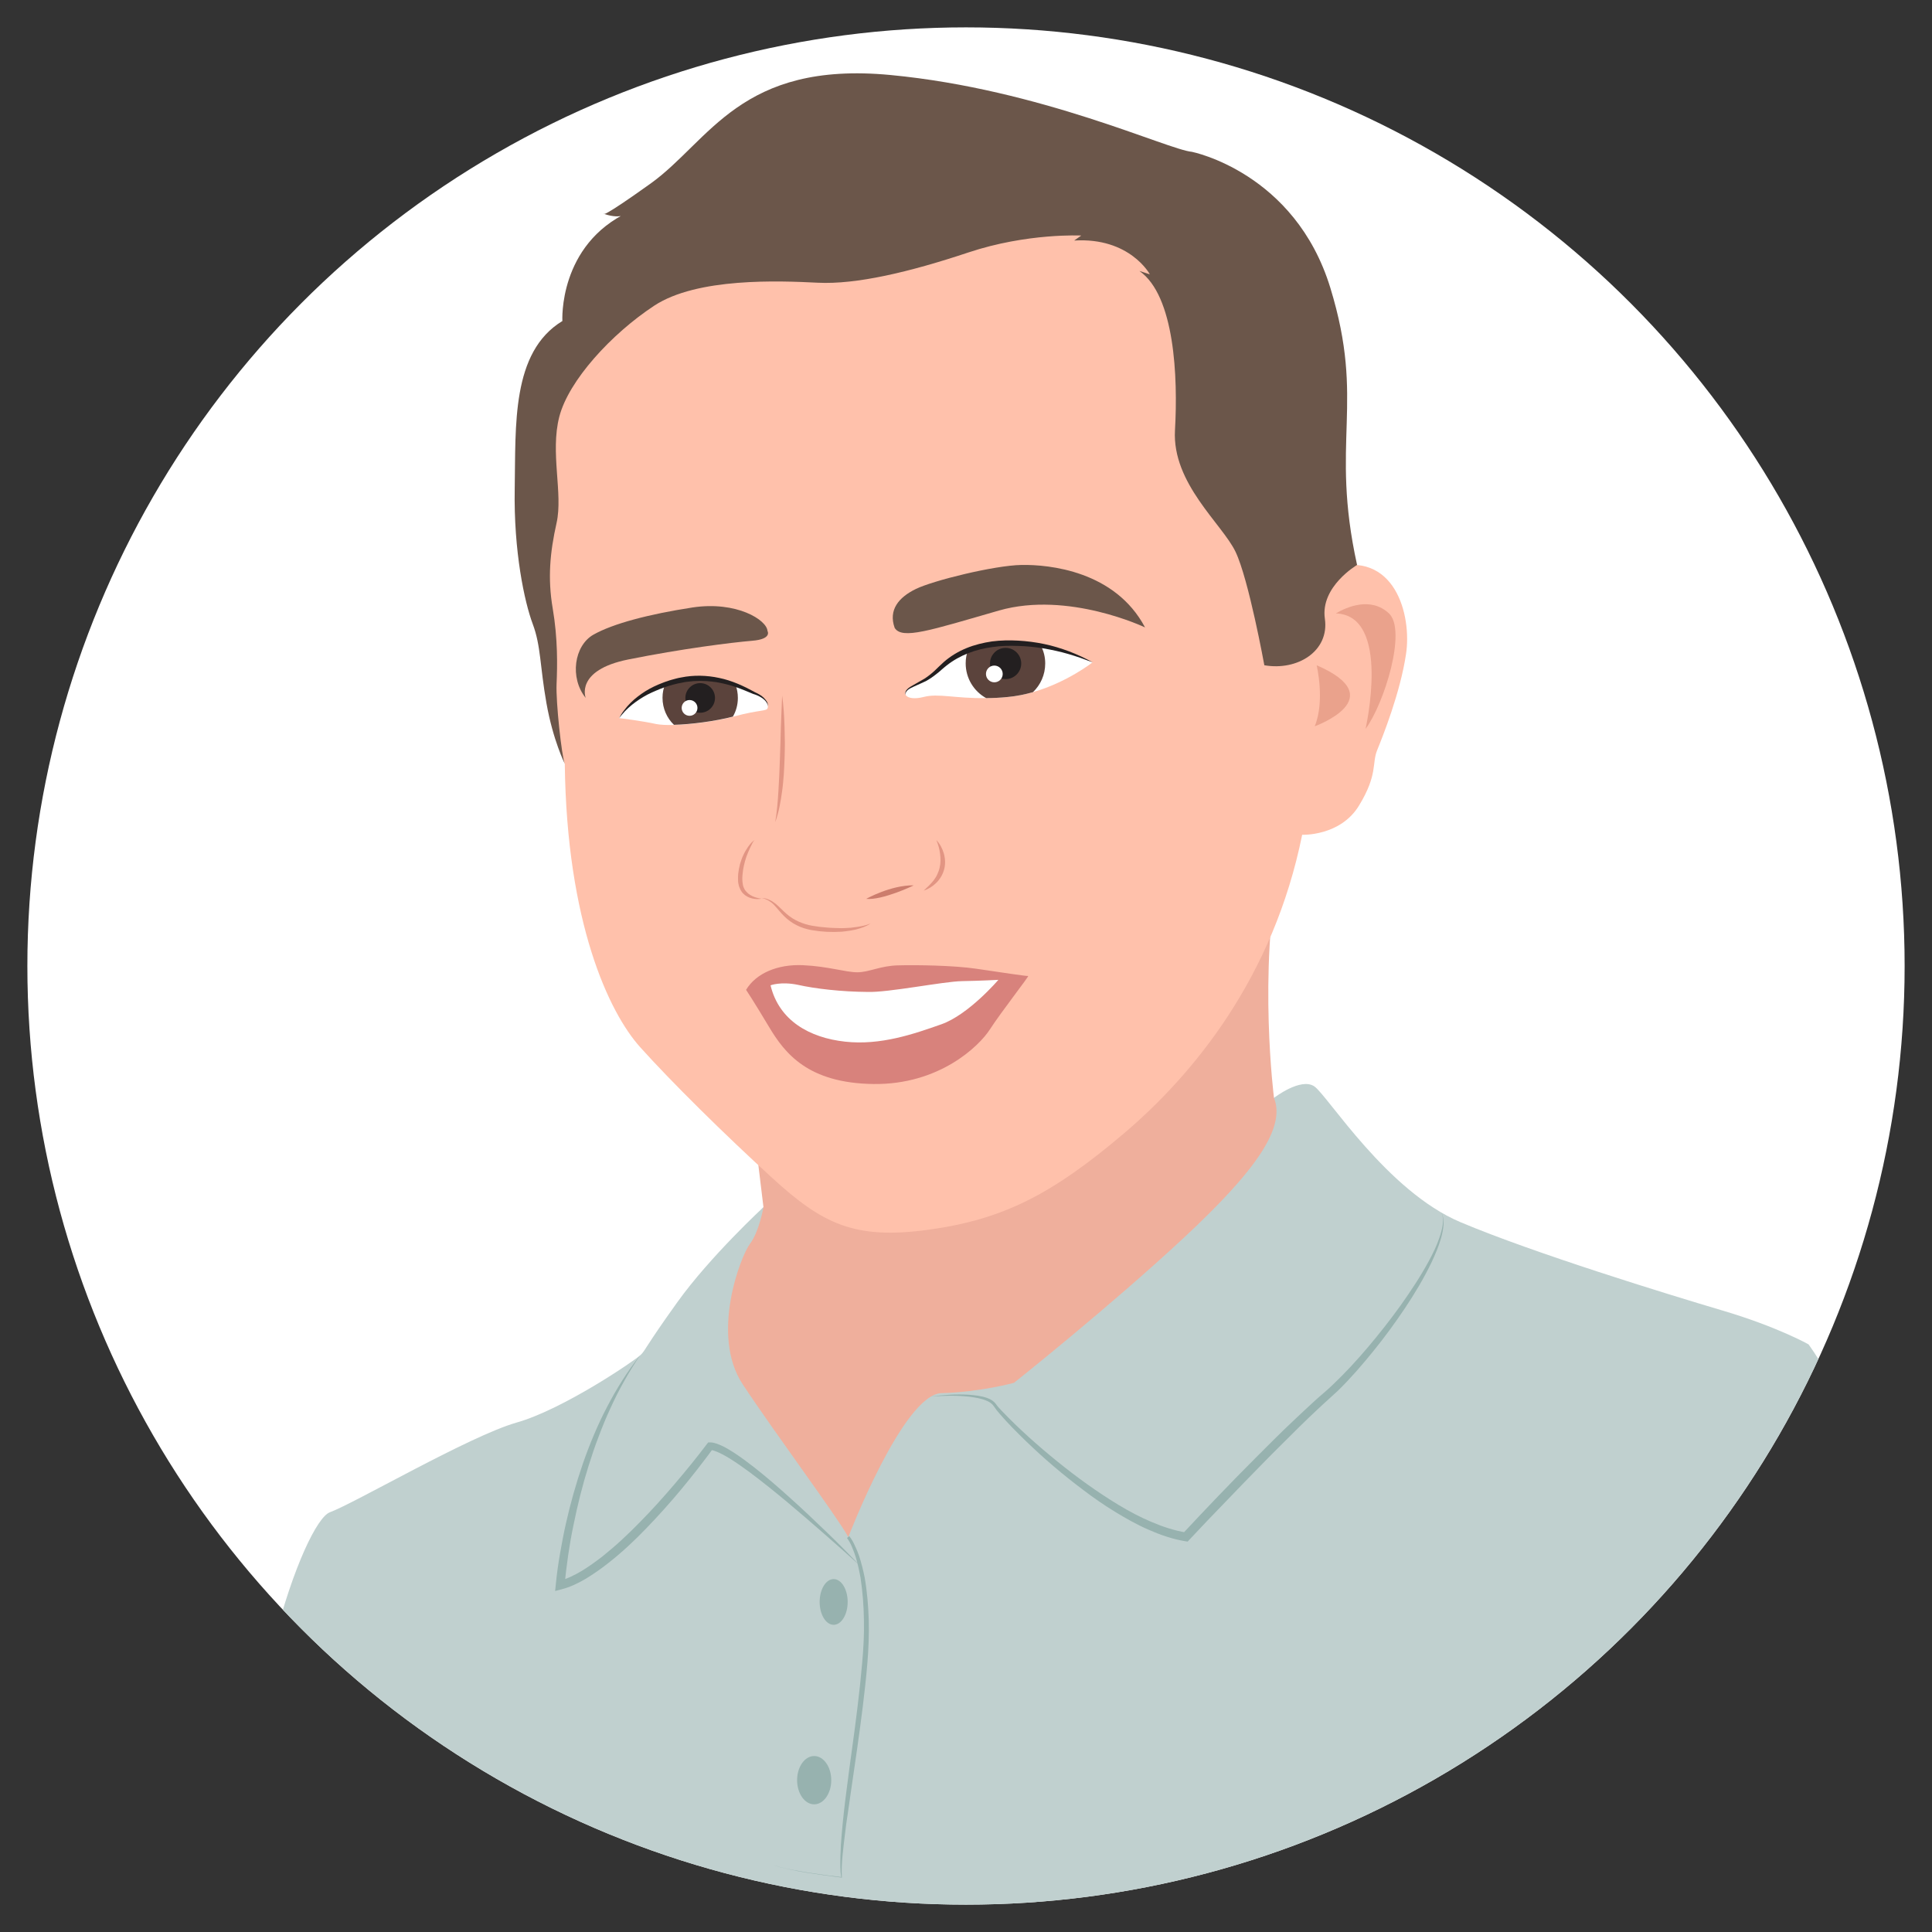 <?xml version="1.0" encoding="utf-8"?>
<!-- Generator: Adobe Illustrator 23.0.3, SVG Export Plug-In . SVG Version: 6.00 Build 0)  -->
<svg version="1.1" xmlns="http://www.w3.org/2000/svg" xmlns:xlink="http://www.w3.org/1999/xlink" x="0px" y="0px"
	 viewBox="0 0 1200 1200" style="enable-background:new 0 0 1200 1200;" xml:space="preserve">
<rect x="0" y="0" width="1200" height="1200" fill="#333333" stroke="none"/>
<style type="text/css">
	.st0{clip-path:url(#SVGID_2_);fill:#EFAF9C;}
	.st1{clip-path:url(#SVGID_2_);fill:#C0D0CF;}
	.st2{clip-path:url(#SVGID_2_);}
	.st3{fill:#97B2AF;}
	.st4{clip-path:url(#SVGID_2_);fill:#97B2AF;}
	.st5{clip-path:url(#SVGID_2_);fill:#FFC1AB;}
	.st6{clip-path:url(#SVGID_2_);fill:#FFFFFF;}
	.st7{clip-path:url(#SVGID_2_);fill:#EAA28C;}
	.st8{clip-path:url(#SVGID_2_);fill:#6B564A;}
	.st9{clip-path:url(#SVGID_2_);fill:#5B433C;}
	.st10{fill:#231F20;}
	.st11{clip-path:url(#SVGID_2_);fill:#231F20;}
	.st12{clip-path:url(#SVGID_2_);fill:#CC7D6D;}
	.st13{fill:#E29583;}
	.st14{clip-path:url(#SVGID_2_);fill:#D8827C;}
</style>
<g id="Layer_1">
</g>
<g id="Layer_3">
</g>
<g id="Layer_2">
</g>
<g id="Layer_4">
	<g>
		<defs>
			<circle id="SVGID_1_" cx="600" cy="600" r="583"/>
		</defs>
		<use xlink:href="#SVGID_1_"  style="overflow:visible;fill:#FFFFFF;"/>
		<clipPath id="SVGID_2_">
			<use xlink:href="#SVGID_1_"  style="overflow:visible;"/>
		</clipPath>
		<path class="st0" d="M791.3,681.9c0,0-9.9-77.4,3.4-145.5c13.3-68.1-93.8,161.6-156,177.8c-62.2,16.2-172.3-28.6-172.3-28.6
			l7.8,64.2c0,0-47.8,58.7-43.3,97.8c4.5,39.1,71,128.7,131.6,117.2c60.7-11.4,179.8-174.4,188.4-180.2c8.6-5.7,37.5-68.6,45-73.4
			S805,688.7,791.3,681.9z"/>
		<path class="st1" d="M154.9,1186.3h1081C1206.9,947,1123.3,835,1123.3,835s-19.3-10.9-53.4-21c-34.1-10.1-117.1-35.6-162.8-54.9
			c-45.7-19.3-82.4-78.5-90.7-84.3c-8.4-5.8-25.1,7.1-25.1,7.1c7.1,18-9.7,43.8-56,86.9c-46.3,43.1-105.5,90.1-105.5,90.1
			s-21.2,5.8-45,6.4c-23.8,0.6-57.9,89.4-57.9,89.4c-6.8-12.5-45.4-64.3-65.6-94.9s-1.3-79.5,4.5-87.2c5.8-7.7,8.4-22.8,8.4-22.8
			s-33.1,30.6-53.4,58.9c-20.3,28.3-19.6,29.6-22.8,32.8c-3.2,3.2-47.9,33.8-77.2,42.1c-29.3,8.4-100,49.8-115.9,55.7
			S145.7,1062.7,154.9,1186.3z"/>
		<g class="st2">
			<path class="st3" d="M527.5,954.1c1.5,1.9,2.6,3.9,3.5,6c0.5,1,0.9,2.1,1.4,3.1c0.4,1.1,0.8,2.1,1.2,3.2
				c1.4,4.3,2.5,8.7,3.4,13.1c1.6,8.9,2.3,17.9,2.6,26.8c0.5,18-1.6,35.9-3.7,53.6c-2.2,17.7-4.8,35.4-7.4,53.1l-1.9,13.2
				c-0.7,4.4-1.3,8.8-1.8,13.2c-0.6,4.4-1,8.8-1.5,13.3c-0.4,4.4-0.7,8.9-0.4,13.3l0,0.2l-0.2,0h0c-7.2-0.9-14.3-1.9-21.4-3
				c-3.6-0.6-7.1-1.2-10.6-2c-3.5-0.8-7.1-1.5-10.4-2.9c3.4,1.3,6.9,2.1,10.4,2.8c3.5,0.7,7.1,1.3,10.6,1.9
				c7.1,1.1,14.3,2.1,21.4,2.9l0,0l-0.2,0.2c-0.7-4.4-0.6-9-0.5-13.4c0.1-4.5,0.4-8.9,0.8-13.4c0.4-4.5,0.8-8.9,1.3-13.3
				c0.5-4.4,1-8.9,1.6-13.3c2.2-17.7,4.9-35.4,7-53.1c1.1-8.8,2-17.7,2.8-26.6c0.8-8.9,1.3-17.7,1.1-26.6
				c-0.1-8.9-0.8-17.7-2.1-26.4c-0.8-4.3-1.7-8.7-3-12.9c-0.7-2.1-1.4-4.2-2.3-6.2c-0.8-2-1.9-4-3.1-5.6L527.5,954.1z"/>
		</g>
		<ellipse class="st4" cx="505.7" cy="1105.7" rx="10.6" ry="15"/>
		<ellipse class="st4" cx="517.8" cy="995" rx="8.7" ry="14.2"/>
		<g class="st2">
			<path class="st3" d="M534.1,972.4c-7.4-6.7-14.9-13.4-22.4-19.9c-7.5-6.6-15.1-13.1-22.7-19.5c-7.7-6.4-15.4-12.6-23.4-18.6
				c-4-2.9-8-5.8-12.2-8.4c-2.1-1.3-4.2-2.5-6.3-3.5c-1.1-0.5-2.1-0.9-3.2-1.3c-1-0.4-2.1-0.6-2.9-0.6l2-1
				c-6.4,8.7-13,17.2-19.9,25.5c-6.9,8.3-14.1,16.3-21.6,24.1c-7.5,7.8-15.4,15.2-24,21.9c-4.3,3.4-8.8,6.5-13.5,9.4
				c-4.8,2.8-9.8,5.3-15.4,6.7l-3.8,1l0.4-3.8c0.6-6.5,1.5-12.8,2.6-19.2c1.1-6.3,2.3-12.7,3.7-18.9c2.8-12.5,6.3-24.9,10.5-37.1
				c2.1-6.1,4.4-12.1,6.9-18c2.5-5.9,5.2-11.7,8.2-17.4c5.9-11.4,12.8-22.3,20.7-32.3c-3.6,5.3-7,10.7-10.1,16.3
				c-0.8,1.4-1.5,2.8-2.3,4.2c-0.7,1.4-1.5,2.8-2.2,4.2l-2.1,4.3l-2,4.3c-2.7,5.8-5.1,11.7-7.3,17.6c-2.3,5.9-4.3,12-6.2,18
				c-3.8,12.1-6.9,24.5-9.4,36.9c-1.3,6.2-2.4,12.5-3.3,18.7c-0.9,6.3-1.7,12.6-2.2,18.8l-3.4-2.8c4.8-1.3,9.5-3.6,13.9-6.2
				c4.5-2.7,8.7-5.8,12.9-9c4.1-3.3,8.1-6.7,12-10.3c3.9-3.6,7.7-7.3,11.4-11.1c7.5-7.6,14.6-15.5,21.5-23.6
				c6.9-8.1,13.7-16.4,20.1-24.9l0.8-1l1.2,0c1.7,0,3.1,0.5,4.4,0.9c1.3,0.5,2.5,1,3.7,1.6c2.4,1.2,4.5,2.5,6.7,3.9
				c4.3,2.8,8.3,5.8,12.3,8.9c7.9,6.2,15.5,12.8,22.9,19.5c7.5,6.7,14.7,13.6,21.9,20.5C520.2,958.1,527.2,965.2,534.1,972.4z"/>
		</g>
		<g class="st2">
			<path class="st3" d="M578.2,867.4c7.7-1,15.6-1.6,23.5-1.1c3.9,0.3,7.9,0.7,11.7,2.1c1.9,0.7,3.8,1.8,5.2,3.7
				c1,1.5,2.4,2.9,3.7,4.3c10.7,11.2,22.4,21.6,34.5,31.4c12.1,9.8,24.7,18.9,37.9,26.9c6.6,4,13.4,7.6,20.5,10.6
				c7,3,14.3,5.4,21.7,6.6l-2.4,0.8c14.9-16,30-31.8,45.5-47.3c7.7-7.7,15.4-15.5,23.4-23c4-3.8,8-7.5,12-11.2
				c2-1.9,4.1-3.7,6.2-5.5c2.1-1.8,4-3.5,6-5.4c7.8-7.4,15.2-15.4,22.2-23.7c7-8.3,13.7-16.8,20.1-25.7c6.3-8.9,12.3-17.9,17.5-27.5
				c2.6-4.8,5-9.7,6.7-14.8c0.9-2.6,1.6-5.2,2-7.9c0.3-2.7,0.3-5.5-1-7.9c1.4,2.4,1.6,5.3,1.5,8c-0.2,2.8-0.8,5.5-1.5,8.1
				c-1.5,5.3-3.7,10.4-6,15.3c-4.8,9.9-10.4,19.3-16.5,28.4c-6.1,9.1-12.6,18-19.5,26.5c-6.9,8.5-14.1,16.9-22,24.6
				c-2,1.9-4.1,3.8-6.1,5.6c-2,1.8-4,3.6-6,5.5c-4,3.7-7.9,7.5-11.8,11.3c-7.7,7.7-15.5,15.3-23.1,23.1
				c-7.7,7.8-15.2,15.6-22.8,23.5c-7.6,7.8-15.1,15.7-22.6,23.7l-1,1.1l-1.4-0.2c-8.1-1.3-15.7-4-23-7.2
				c-7.3-3.2-14.2-7.1-20.9-11.2c-6.7-4.1-13.2-8.6-19.5-13.4c-6.3-4.7-12.4-9.6-18.4-14.7c-6-5.1-11.8-10.4-17.4-15.8
				c-5.6-5.5-11.2-11-16.3-17c-1.3-1.5-2.5-3-3.7-4.8c-0.9-1.3-2.4-2.4-4.1-3.1c-3.4-1.5-7.3-2.1-11.1-2.6
				c-3.9-0.4-7.7-0.6-11.6-0.6C586,867,582.1,867.1,578.2,867.4z"/>
		</g>
		<path class="st5" d="M797.7,316.7c0,0-11.6,48.1,28.6,36.2s50.7,29.3,47,53.4c-3.6,24.1-14.5,51.2-17.9,59.6
			c-3.4,8.3,0.5,15-11.2,34.3c-11.6,19.3-35.4,18.3-35.4,18.3c-17.8,88-66.9,148.4-111.2,185.9s-74.7,53.1-120.9,59.4
			c-46.2,6.4-66.1-3.9-97-32.1c-29.9-27.3-62.7-59.7-82.1-81.3s-45.6-77.4-46.8-175.9c0,0-10.9-33.5-11.9-72.1
			c-1-38.5-6.3-92.4-4.4-123.8s20.4-86.3,97-113.4s216.3-40,259-23.8s74.7,52.9,78.6,90.1S797.7,316.7,797.7,316.7z"/>
		<path class="st6" d="M678.6,411.4c0,0-15.7,12.4-37,18.5c-4.9,1.4-10.2,2.5-15.6,3c-4.9,0.5-9.4,0.7-13.5,0.7
			c-19.5,0.3-29.6-3.1-38.8-0.7c-11.1,2.8-14.9-2.6-7.8-6.2c7.7-4.3,9.4-3.7,18.1-12c4.3-4.1,9.9-8,17.2-10.9
			c7.3-2.9,16.2-4.6,27.2-4.5c6.5,0.1,12.5,0.7,18,1.6C659.8,403.3,670.3,407.5,678.6,411.4z"/>
		<path class="st7" d="M829.7,381c7-4.1,21.8-10.5,33,0s-2.9,56-14.5,71.7C848.1,452.7,864.4,382.2,829.7,381z"/>
		<path class="st7" d="M817.8,413.2c0,0,5.3,22.2-1.2,37.9C816.6,451.1,865.1,433.7,817.8,413.2z"/>
		<path class="st8" d="M785.3,413.2c0,0-9.7-53.4-17.9-70.5c-8.2-17.2-39.5-42.4-37.6-75.5s-0.2-83.6-22.1-98.9l6.5,2.1
			c0,0-12.4-23.1-47-21l4.4-3.1c0,0-33.5-1.7-70.1,10.5c-36.6,12.2-69.6,20-93.6,18.8s-74.9-3.3-101.6,14.3s-53.1,46.5-58.9,68.9
			c-5.8,22.4,2.4,47.7-1.7,66c-4.1,18.3-5.6,34.3-2.4,53.1s2.9,35.5,2.4,46.9c-0.5,11.4,3.2,45,5.1,49.6c0,0-7.3-14.5-11.4-37.7
			s-3.4-35.5-8.5-49.1c-5.1-13.6-11.9-45-11.2-84.1s-2.2-84.8,29.6-104.1c0,0-2.7-47.4,41.5-67.9c0,0-3.6,5.5-15.8,1.3
			c0,0-1.8,3.3,29.1-18.8c36.8-26.4,55.7-76.3,149.1-67.4S725.4,93,740.3,94.3c0,0,64,12.7,86,84.5c22,71.8-0.4,94.7,16.6,172.1
			c0,0-22.9,13.4-20,33.4C825.8,404.4,805.9,416.8,785.3,413.2z"/>
		<path class="st9" d="M649.2,412.1c0,7-2.9,13.3-7.6,17.8c-4.9,1.4-10.2,2.5-15.6,3c-4.9,0.5-9.4,0.7-13.5,0.7
			c-7.6-4.2-12.7-12.3-12.7-21.6c0-2.9,0.5-5.6,1.4-8.2c7.3-2.9,16.2-4.6,27.2-4.5c6.5,0.1,12.5,0.7,18,1.6
			C648.3,404.4,649.2,408.1,649.2,412.1z"/>
		<g class="st2">
			<path class="st10" d="M562.6,431.6c-0.3-0.6-0.4-1.3-0.1-2c0.2-0.7,0.7-1.2,1.2-1.7c1-1,2.2-1.6,3.4-2.3c2.3-1.4,4.7-2.6,7-4
				c2.2-1.4,4.2-3,6.2-4.8c1-0.9,1.9-1.8,2.9-2.8c1-0.9,2-1.9,3-2.8c4.1-3.6,8.9-6.5,14-8.6c5.1-2.1,10.5-3.4,15.9-4.2
				c5.4-0.7,10.9-0.8,16.3-0.5c5.4,0.3,10.8,1,16.1,2.1c5.3,1.1,10.5,2.7,15.6,4.6c5,1.9,9.9,4.2,14.6,6.8c-5-1.9-10-3.7-15.2-5.2
				c-5.1-1.5-10.3-2.6-15.5-3.5c-5.2-0.8-10.5-1.4-15.8-1.5c-5.3-0.2-10.5-0.1-15.7,0.7c-10.3,1.3-20.4,5-28.6,11.5
				c-1,0.8-2,1.6-3,2.5c-1,0.9-2,1.8-3.1,2.6c-2.1,1.7-4.4,3.3-6.8,4.6c-2.5,1.2-4.9,2.2-7.3,3.3c-1.2,0.6-2.5,1.1-3.5,1.9
				c-0.5,0.4-1,0.8-1.3,1.4C562.5,430.2,562.4,430.9,562.6,431.6z"/>
		</g>
		<circle class="st11" cx="624.6" cy="412.1" r="9.7"/>
		<circle class="st6" cx="617.6" cy="418.6" r="5.2"/>
		<path class="st6" d="M476.8,439.8c-0.7,2.1-5,0.9-20.9,5.2c-0.2,0.1-0.5,0.1-0.7,0.2c-11.1,2.9-25.9,4.8-36.6,5.1
			c-4.7,0.1-8.6-0.1-11.1-0.6c-8.4-1.9-23-3.7-23-3.7s6.7-13.4,28.6-21.1c1.2-0.4,2.4-0.8,3.7-1.2c16.5-4.8,30.2-2,39.9,1.6
			c4.9,1.8,8.8,3.8,11.5,5C476.2,433.2,477.6,437.7,476.8,439.8z"/>
		<path class="st9" d="M458.3,433.5c0,4.2-1.1,8.2-3.1,11.6c-11.1,2.9-25.9,4.8-36.6,5.1c-4.4-4.2-7.1-10.2-7.1-16.8
			c0-3.1,0.6-6,1.7-8.7c1.2-0.4,2.4-0.8,3.7-1.2c16.5-4.8,30.2-2,39.9,1.6C457.8,427.9,458.3,430.6,458.3,433.5z"/>
		<circle class="st11" cx="434.9" cy="433.5" r="9.2"/>
		<circle class="st6" cx="428.3" cy="439.7" r="4.9"/>
		<g class="st2">
			<path class="st10" d="M477,438.9c0-1.1-0.5-2.1-1.1-2.9c-0.6-0.9-1.4-1.6-2.2-2.2c-1.7-1.2-3.6-2.1-5.6-2.7l0,0l-0.1,0
				c-3.6-1.5-7.1-3-10.8-4.3c-3.6-1.2-7.3-2.2-11.1-2.9c-0.9-0.2-1.9-0.3-2.8-0.4c-0.9-0.1-1.9-0.3-2.8-0.3
				c-0.9-0.1-1.9-0.2-2.8-0.2l-2.8-0.1c-0.9,0-1.9,0.1-2.8,0.1c-0.9,0-1.9,0.1-2.8,0.2l-2.8,0.3c-0.9,0.1-1.9,0.3-2.8,0.5
				c-3.7,0.6-7.4,1.7-11,2.9c-1.8,0.7-3.6,1.3-5.3,2.1c-1.8,0.7-3.5,1.6-5.2,2.4c-3.4,1.8-6.6,3.9-9.6,6.3c-1.5,1.2-2.9,2.5-4.3,3.9
				c-1.3,1.4-2.6,2.9-3.7,4.5c0.8-1.8,1.9-3.5,3.1-5c1.2-1.6,2.5-3.1,3.9-4.5c2.8-2.8,6-5.2,9.3-7.3c3.4-2.1,7-3.8,10.7-5.2
				c0.9-0.4,1.9-0.7,2.8-1c0.9-0.3,1.9-0.7,2.8-0.9c1.9-0.5,3.8-1.1,5.8-1.4c7.8-1.6,16-1.4,23.8,0.3c7.8,1.6,15.1,5,21.9,8.7
				l-0.1,0c2,0.9,4,1.9,5.7,3.5c0.8,0.8,1.5,1.6,2.1,2.6C476.8,436.7,477.1,437.8,477,438.9z"/>
		</g>
		<path class="st12" d="M538,558.3c0,0,15.3-8.6,29.5-8.4C567.6,550,548,559.3,538,558.3z"/>
		<g class="st2">
			<path class="st13" d="M468.7,521.8c-0.4,0.3-0.6,0.7-0.9,1.1c-0.3,0.4-0.5,0.8-0.7,1.3c-0.5,0.9-0.9,1.7-1.3,2.6
				c-0.8,1.7-1.5,3.5-2.2,5.3c-1.2,3.6-2.1,7.3-2.4,11.1c-0.2,1.9-0.2,3.7,0.1,5.5c0.1,0.4,0.1,0.9,0.2,1.3l0.4,1.2
				c0.4,0.8,0.7,1.6,1.3,2.2c2.1,2.8,5.9,4.3,9.8,4.8c-2,0.4-4,0.3-6-0.2c-2-0.5-4-1.5-5.5-3.1c-0.3-0.4-0.8-0.8-1-1.3
				c-0.3-0.5-0.6-0.9-0.8-1.4l-0.6-1.5c-0.2-0.5-0.3-1-0.4-1.6c-0.3-1.1-0.3-2.1-0.3-3.2c0-1,0-2,0.1-3.1c0.2-2,0.6-4,1.1-6
				c0.6-1.9,1.2-3.9,2.1-5.7c0.8-1.8,1.9-3.6,3-5.2c0.6-0.8,1.2-1.6,1.9-2.4C467.1,523.1,467.8,522.3,468.7,521.8z"/>
		</g>
		<g class="st2">
			<path class="st13" d="M581.6,521.8c2.2,2.3,3.7,5.2,4.6,8.2c0.9,3.1,1.1,6.5,0.3,9.7c-0.8,3.2-2.5,6.2-4.8,8.5c-2.3,2.3-5,4-8,5
				c2.3-2.1,4.5-4.2,6.3-6.5c0.2-0.3,0.4-0.6,0.6-0.9l0.6-0.9c0.4-0.6,0.7-1.2,1-1.9c0.6-1.3,1.1-2.6,1.4-4c0.7-2.8,0.7-5.7,0.3-8.6
				C583.6,527.6,582.8,524.7,581.6,521.8z"/>
		</g>
		<g class="st2">
			<path class="st13" d="M473,557.7c1.6,0.1,3.1,0.4,4.6,1.1c1.5,0.6,2.8,1.5,4.1,2.5c2.4,2,4.5,4.3,6.8,6.3c2.3,2,4.8,3.6,7.5,4.8
				c2.7,1.2,5.6,2.1,8.5,2.6c2.9,0.5,6,0.9,9,1.1c3,0.3,6.1,0.3,9.1,0.4c1.5,0,3.1-0.1,4.6-0.2c0.8,0,1.5-0.1,2.3-0.2
				c0.8-0.1,1.5-0.2,2.3-0.3c3-0.4,6.1-1,8.9-2.2c-2.6,1.8-5.6,2.8-8.6,3.6c-0.8,0.2-1.5,0.4-2.3,0.5c-0.8,0.2-1.5,0.3-2.3,0.4
				c-1.6,0.3-3.1,0.4-4.7,0.6c-6.3,0.4-12.5,0.1-18.8-1c-3.1-0.6-6.2-1.5-9.1-3c-2.9-1.4-5.6-3.4-7.8-5.6c-2.3-2.2-4.1-4.7-6.2-6.9
				c-1-1.1-2.2-2-3.5-2.8C475.9,558.6,474.5,558,473,557.7z"/>
		</g>
		<g class="st2">
			<path class="st13" d="M485.8,432c0.9,6.6,1.3,13.1,1.5,19.7c0.1,3.3,0.1,6.6,0.2,9.9c0,3.3-0.1,6.6-0.2,9.9
				c-0.1,3.3-0.3,6.6-0.5,9.9c-0.3,3.3-0.5,6.6-1,9.9c-0.9,6.5-2,13.1-4.3,19.4c1.1-6.5,1.6-13,2-19.6c0.4-6.5,0.7-13.1,0.9-19.6
				c0.3-6.6,0.4-13.1,0.6-19.7C485.3,445.2,485.5,438.6,485.8,432z"/>
		</g>
		<path class="st14" d="M463.4,614.8c0,0,4.5,6.7,14.3,23.1s24.2,34.9,64.9,35.4c40.7,0.5,65.5-23.4,72.3-34
			c6.9-10.7,24.6-33.3,23.7-33.1s-17.9-2.4-32.2-4.5c-14.3-2.1-37.2-2.4-48.4-2.1c-11.2,0.2-18.1,4.3-25.5,4.3s-18.1-3.7-33.8-4.4
			C483,598.8,469.6,604.5,463.4,614.8z"/>
		<path class="st6" d="M538.7,616.1c12.9,0.5,47.2-6.5,58.8-6.7c11.6-0.2,22.6-0.8,22.6-0.8s-18.4,21.6-35.4,27.6
			c-17,6-37.7,13.2-59.7,10.8c-22.1-2.4-41.1-13-46.4-35c0,0,6.4-2.5,17-0.3C506.2,614.1,522.7,616,538.7,616.1z"/>
		<path class="st8" d="M555.7,390c-4-11.2,2.5-19,13.2-24.2s48.5-14.6,65.6-14.9s58.1,3.7,76.7,38.8c0,0-47.7-22.8-90.7-10.5
			C577.5,391.6,560.3,397.4,555.7,390z"/>
		<path class="st8" d="M476.7,391.9c-0.4-6.8-19.1-18.7-46.5-14.6c-27.3,4.2-49.6,10.1-61.6,16.9c-12,6.8-14.9,26.8-4.8,39.3
			c0,0-6.9-17.2,26.5-23.9c33.4-6.7,63.9-10.5,76.8-11.6C479.8,397,476.7,391.9,476.7,391.9z"/>
	</g>
</g>
<g id="Layer_5">
</g>
</svg>
